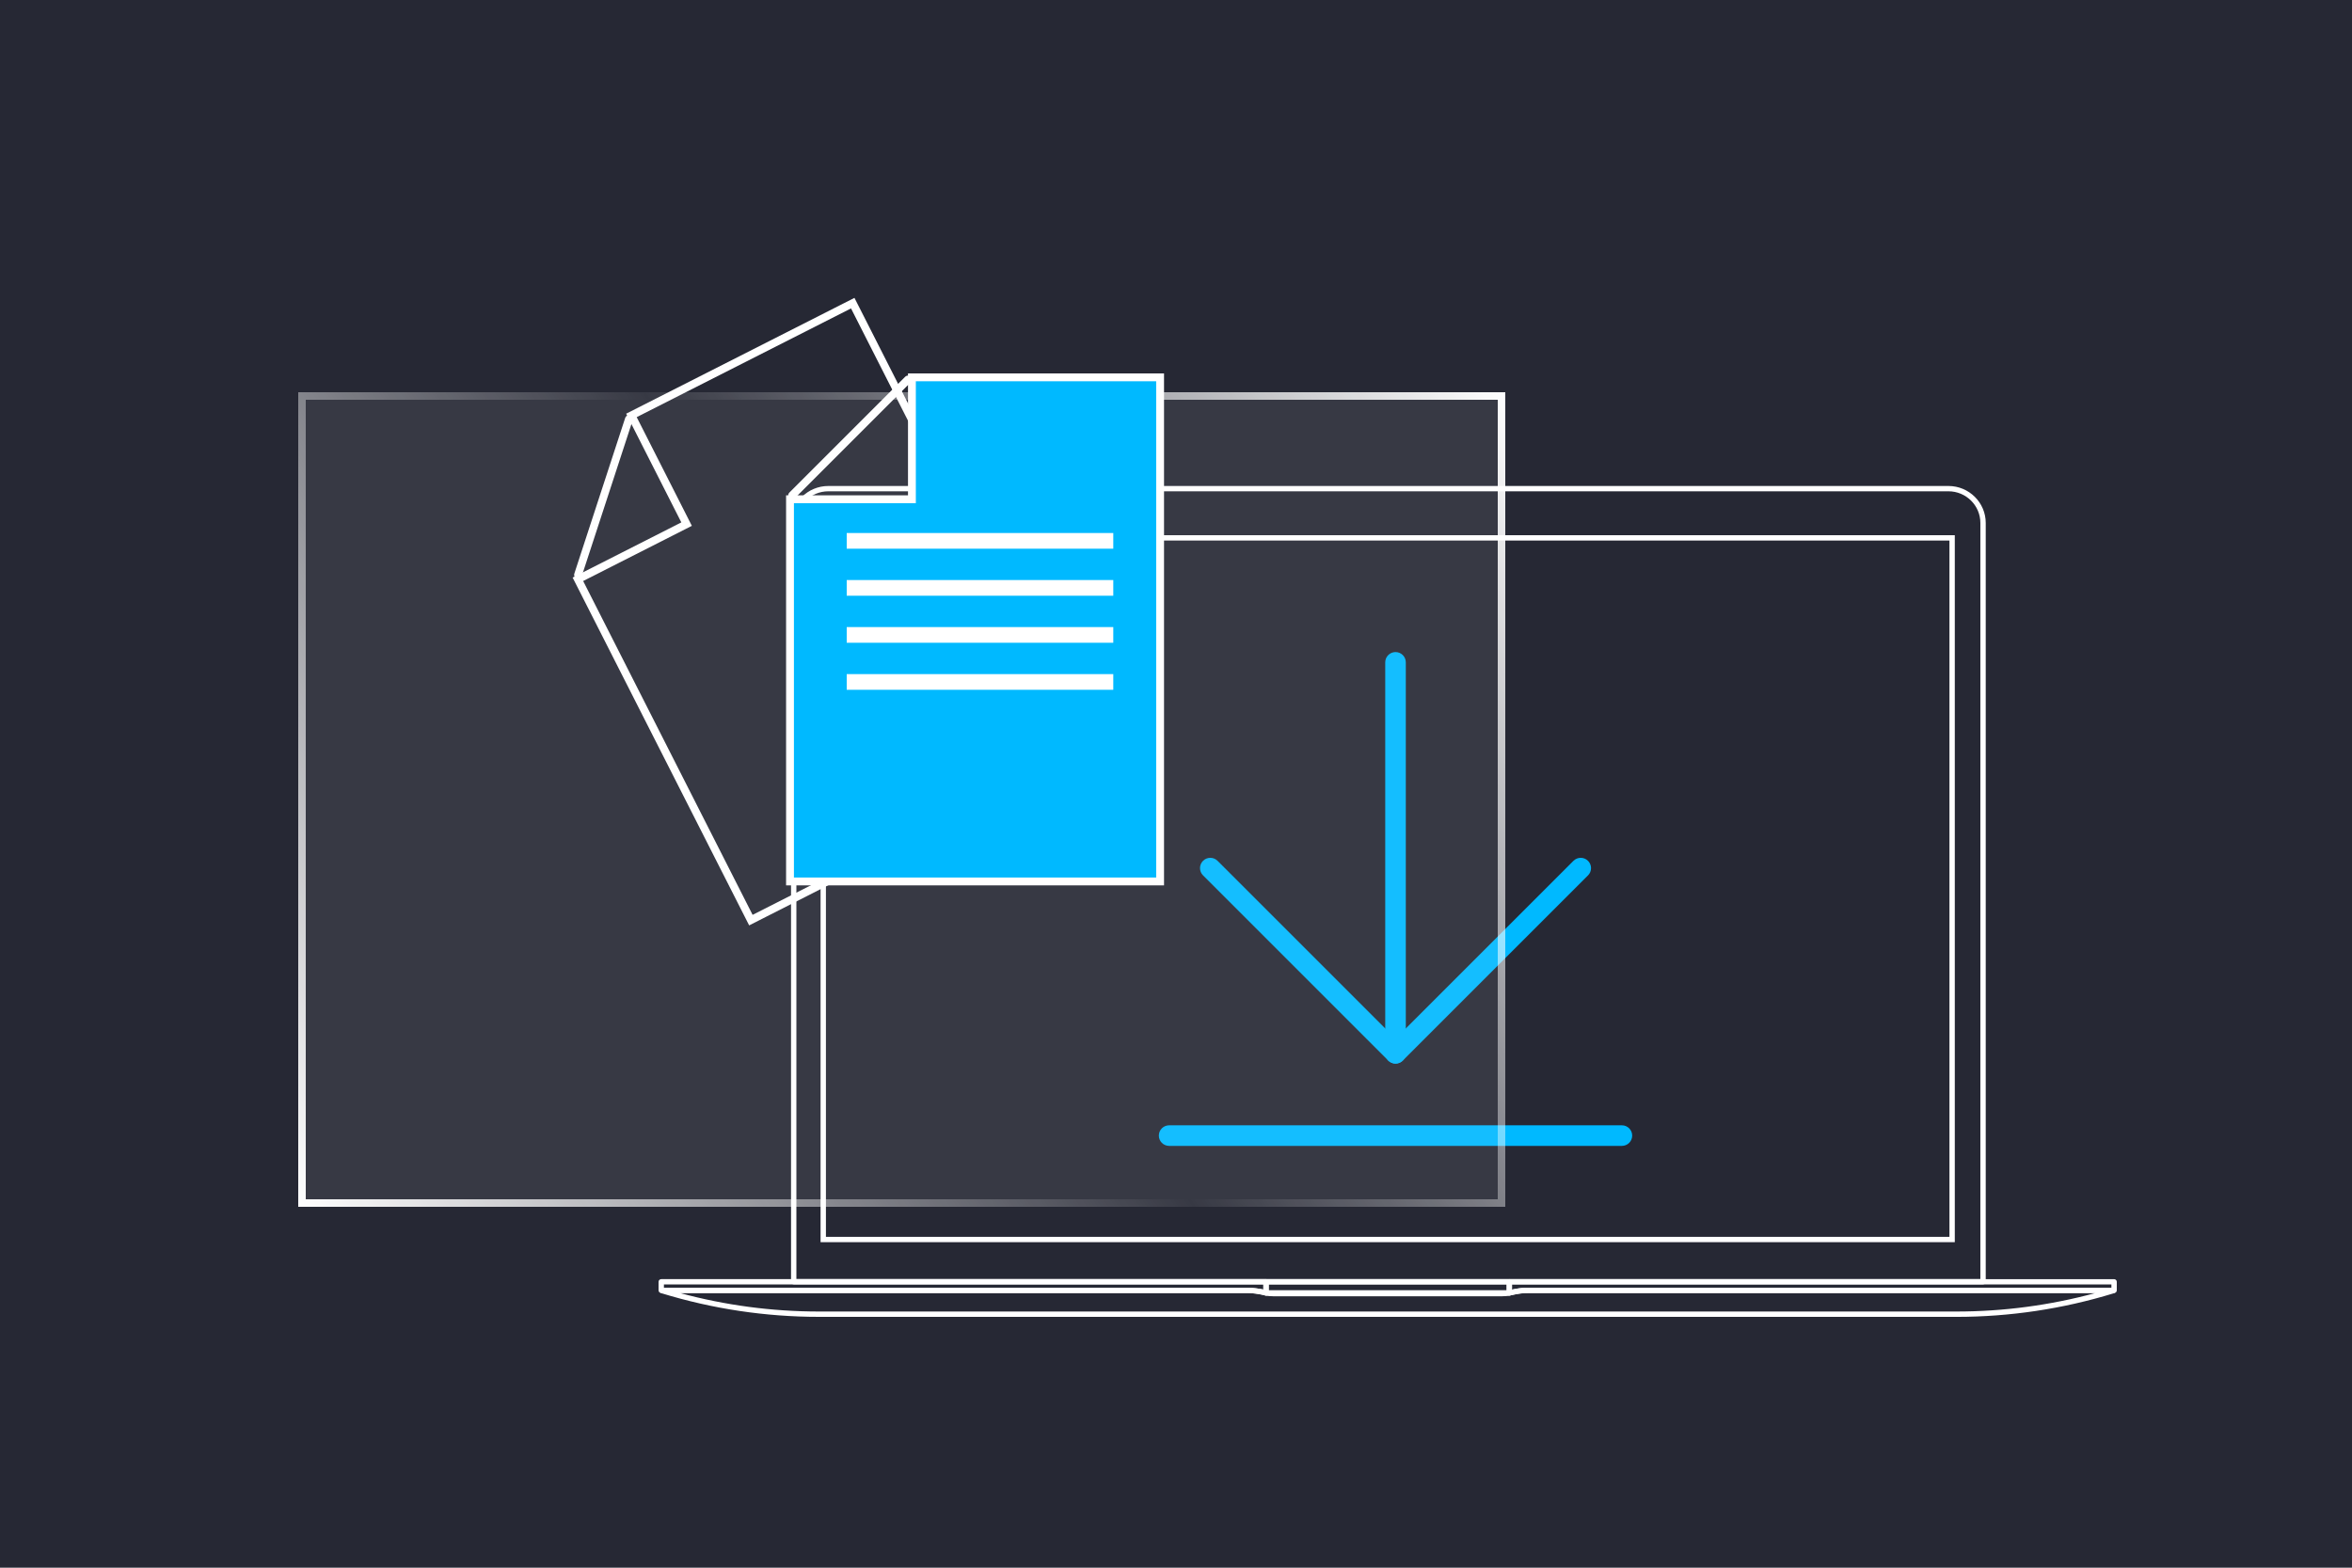<svg width="150" height="100" viewBox="0 0 150 100" fill="none" xmlns="http://www.w3.org/2000/svg">
    <path d="M0 0H150V100H0V0Z" fill="#262834"/>
    <g clip-path="url(#clip0_21_63670)">
        <path d="M80.742 82.643C80.732 82.643 80.722 82.643 80.712 82.641C80.666 82.633 80.62 82.623 80.575 82.612C80.199 82.523 79.856 82.479 79.524 82.479H42.171C42.077 82.479 42 82.403 42 82.31V81.763C42 81.669 42.077 81.594 42.171 81.594H80.742C80.837 81.594 80.913 81.669 80.913 81.763V82.472C80.913 82.523 80.891 82.571 80.852 82.602C80.821 82.628 80.782 82.642 80.742 82.642V82.643ZM42.342 82.141H79.522C79.857 82.141 80.2 82.181 80.57 82.263V81.934H42.342V82.141Z" fill="white"/>
        <path d="M95.775 82.688H81.225C81.055 82.688 80.882 82.672 80.711 82.641C80.63 82.626 80.57 82.556 80.57 82.473V81.764C80.57 81.671 80.647 81.595 80.742 81.595H96.258C96.353 81.595 96.429 81.671 96.429 81.764V82.473C96.429 82.555 96.37 82.625 96.289 82.641C96.118 82.672 95.944 82.688 95.774 82.688H95.775ZM80.914 82.329C81.018 82.342 81.123 82.349 81.226 82.349H95.776C95.88 82.349 95.984 82.342 96.089 82.329V81.934H80.915V82.329H80.914Z" fill="white"/>
        <path d="M124.77 84H52.234C48.826 84 45.447 83.493 42.191 82.495C42.105 82.467 42.051 82.384 42.065 82.294C42.078 82.205 42.154 82.141 42.245 82.141H79.715C79.715 82.141 79.723 82.141 79.726 82.141C79.755 82.143 80.403 82.188 80.768 82.3H96.239C96.336 82.278 96.742 82.184 97.155 82.142C97.161 82.142 97.167 82.142 97.172 82.142H134.757C134.848 82.142 134.923 82.206 134.937 82.296C134.951 82.385 134.897 82.469 134.81 82.496C131.555 83.494 128.176 84.001 124.767 84.001L124.77 84ZM43.364 82.48C46.255 83.263 49.233 83.66 52.234 83.66H124.769C127.77 83.66 130.749 83.263 133.638 82.48H97.182C96.746 82.525 96.305 82.634 96.302 82.635C96.288 82.638 96.274 82.639 96.261 82.639H80.742C80.724 82.639 80.705 82.636 80.688 82.63C80.386 82.531 79.774 82.484 79.709 82.48H43.364Z" fill="white"/>
        <path d="M96.257 82.643C96.217 82.643 96.178 82.629 96.148 82.603C96.109 82.571 96.086 82.523 96.086 82.473V81.764C96.086 81.671 96.162 81.595 96.257 81.595H134.828C134.923 81.595 134.999 81.671 134.999 81.764V82.311C134.999 82.404 134.923 82.48 134.828 82.48H97.477C97.145 82.48 96.8 82.523 96.425 82.612C96.38 82.623 96.335 82.633 96.289 82.641C96.279 82.643 96.269 82.643 96.258 82.643H96.257ZM96.428 81.934V82.263C96.799 82.18 97.141 82.141 97.476 82.141H134.656V81.934H96.427H96.428Z" fill="white"/>
        <path d="M126.47 81.926H50.62C50.526 81.926 50.449 81.85 50.449 81.757V33.357C50.449 32.057 51.516 31 52.827 31H124.263C125.574 31 126.641 32.057 126.641 33.357V81.757C126.641 81.85 126.565 81.926 126.47 81.926ZM50.791 81.587H126.299V33.357C126.299 32.244 125.386 31.339 124.263 31.339H52.826C51.703 31.339 50.79 32.244 50.79 33.357V81.587H50.791Z" fill="white"/>
        <path d="M124.669 79.237H52.332V34.141H124.668V79.236L124.669 79.237ZM52.675 78.898H124.327V34.48H52.674V78.897L52.675 78.898Z" fill="white"/>
        <path fill-rule="evenodd" clip-rule="evenodd" d="M89 41.594C89.362 41.594 89.656 41.888 89.656 42.25V67.188C89.656 67.55 89.362 67.844 89 67.844C88.638 67.844 88.344 67.55 88.344 67.188V42.25C88.344 41.888 88.638 41.594 89 41.594Z" fill="#00B9FF"/>
        <path fill-rule="evenodd" clip-rule="evenodd" d="M76.724 54.911C76.98 54.655 77.395 54.655 77.651 54.911L89 66.259L100.348 54.911C100.605 54.655 101.02 54.655 101.277 54.911C101.533 55.167 101.533 55.583 101.277 55.839L89.464 67.652C89.208 67.908 88.792 67.908 88.536 67.652L76.724 55.839C76.467 55.583 76.467 55.167 76.724 54.911Z" fill="#00B9FF"/>
        <path fill-rule="evenodd" clip-rule="evenodd" d="M73.906 72.438C73.906 72.075 74.2 71.781 74.562 71.781H103.438C103.8 71.781 104.094 72.075 104.094 72.438C104.094 72.8 103.8 73.094 103.438 73.094H74.562C74.2 73.094 73.906 72.8 73.906 72.438Z" fill="#00B9FF"/>
    </g>
    <g filter="url(#filter0_bd_21_63670)">
        <rect x="19" y="13" width="77" height="52" fill="white" fill-opacity="0.08" shape-rendering="crispEdges"/>
        <rect x="19.25" y="13.25" width="76.5" height="51.5" stroke="url(#paint0_linear_21_63670)" stroke-width="0.5" shape-rendering="crispEdges"/>
    </g>
    <path d="M43.565 33.546L43.788 33.433L43.675 33.21L40.27 26.499L54.384 19.337L68.936 48.011L47.888 58.693L36.855 36.952L43.565 33.546Z" stroke="white" stroke-width="0.5"/>
    <path d="M40.11 26.736L36.866 36.666" stroke="white" stroke-width="0.5" stroke-linecap="round"/>
    <path d="M57.908 31.846H58.158V31.596V24.07L73.986 24.07V56.226H50.383V31.846H57.908Z" fill="#00B9FF" stroke="white" stroke-width="0.5"/>
    <rect x="54" y="34" width="17" height="1" fill="white"/>
    <rect x="54" y="40" width="17" height="1" fill="white"/>
    <rect x="54" y="37" width="17" height="1" fill="white"/>
    <rect x="54" y="43" width="17" height="1" fill="white"/>
    <path d="M57.906 24.209L50.52 31.596" stroke="white" stroke-width="0.5" stroke-linecap="round"/>
    <defs>
        <filter id="filter0_bd_21_63670" x="11" y="9" width="93" height="76" filterUnits="userSpaceOnUse" color-interpolation-filters="sRGB">
            <feFlood flood-opacity="0" result="BackgroundImageFix"/>
            <feGaussianBlur in="BackgroundImageFix" stdDeviation="2"/>
            <feComposite in2="SourceAlpha" operator="in" result="effect1_backgroundBlur_21_63670"/>
            <feColorMatrix in="SourceAlpha" type="matrix" values="0 0 0 0 0 0 0 0 0 0 0 0 0 0 0 0 0 0 127 0" result="hardAlpha"/>
            <feOffset dy="12"/>
            <feGaussianBlur stdDeviation="4"/>
            <feComposite in2="hardAlpha" operator="out"/>
            <feColorMatrix type="matrix" values="0 0 0 0 0 0 0 0 0 0 0 0 0 0 0 0 0 0 0.35 0"/>
            <feBlend mode="normal" in2="effect1_backgroundBlur_21_63670" result="effect2_dropShadow_21_63670"/>
            <feBlend mode="normal" in="SourceGraphic" in2="effect2_dropShadow_21_63670" result="shape"/>
        </filter>
        <linearGradient id="paint0_linear_21_63670" x1="19" y1="65" x2="96" y2="13" gradientUnits="userSpaceOnUse">
            <stop stop-color="white"/>
            <stop offset="0.51" stop-color="white" stop-opacity="0"/>
            <stop offset="1" stop-color="white"/>
            <stop offset="1" stop-color="white"/>
        </linearGradient>
        <clipPath id="clip0_21_63670">
            <rect width="93" height="53" fill="white" transform="translate(42 31)"/>
        </clipPath>
    </defs>
</svg>